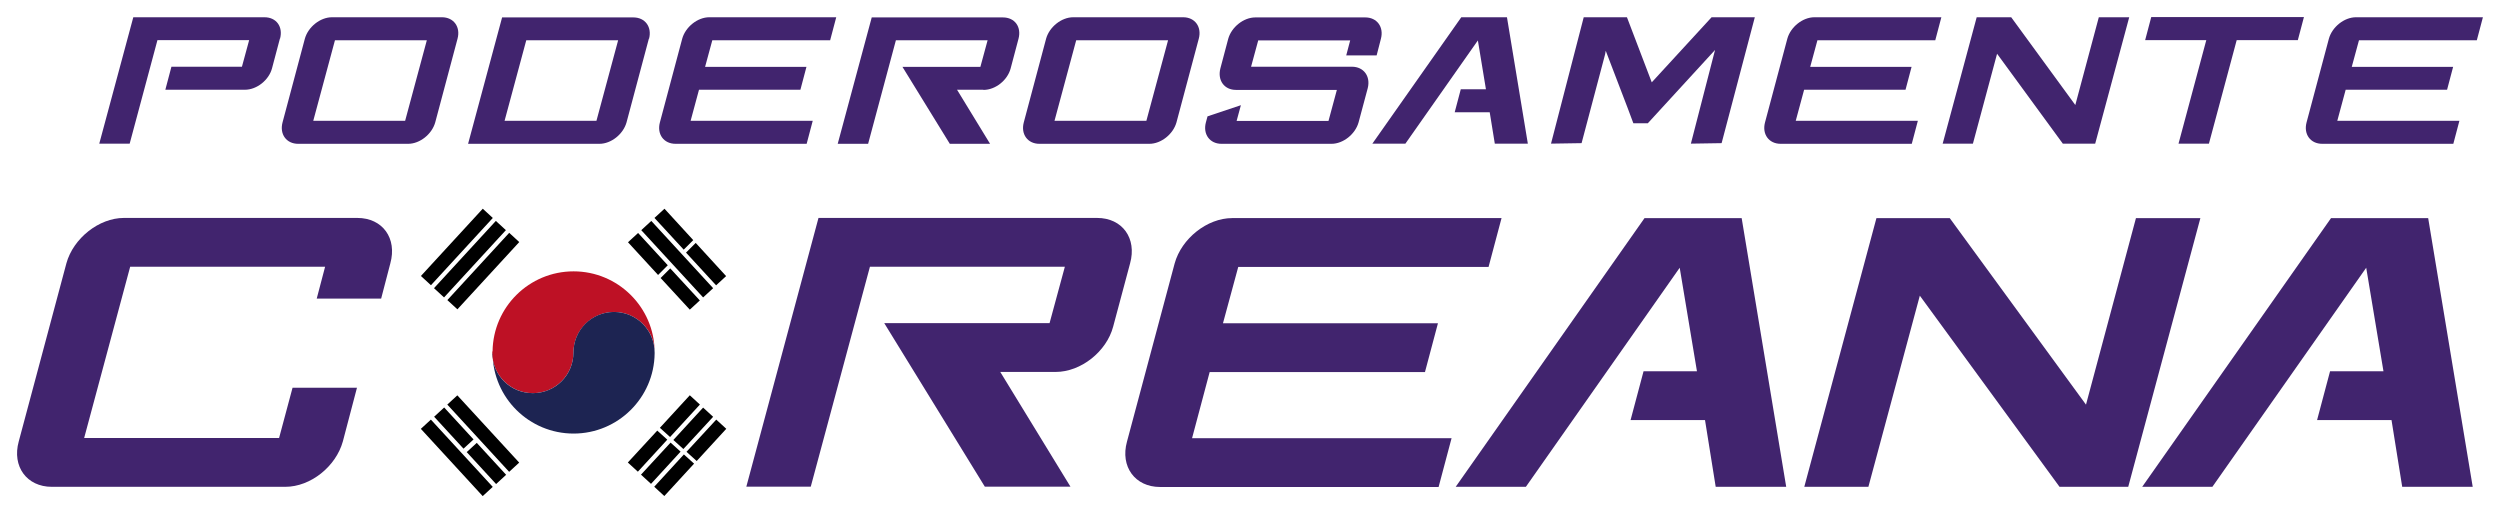 <?xml version="1.0" encoding="UTF-8"?> <svg xmlns="http://www.w3.org/2000/svg" id="Capa_1" version="1.1" viewBox="0 0 1521.1 312.3"><defs><style> .st0 { fill: #be1125; } .st1 { fill: #41246e; } .st2 { fill: #1d2452; } </style></defs><g><path class="st1" d="M173.4,296.2H31.5c-15.2,0-24.3-12.4-20.1-27.6l29-108.4c4.2-15.2,19.8-27.6,35-27.6h142c15.4,0,24.3,12.4,20.1,27.6l-5.6,21.5h-39.2l5.1-19.4h-118.6l-28,104.2h118.6l8.2-30.6h39.2l-8.6,32.7c-4.2,15.2-19.6,27.6-35,27.6Z"></path><path class="st1" d="M642.5,226.3h-33.9l42.7,69.8h-52.1l-61.2-99.5h100.6l9.3-34.3h-118.6l-36,133.8h-39.2l43.9-163.5h169.5c15.4,0,24.3,12.4,20.1,27.6l-10.3,38.5c-4,15.2-19.6,27.6-35,27.6Z"></path><path class="st1" d="M874.9,196.7l-7.9,29.7h-131l-10.7,40.2h157.9l-7.9,29.7h-169.5c-15.2,0-24.3-12.4-20.1-27.6l29-108.4c4.2-15.2,19.8-27.6,35-27.6h163.9l-7.9,29.7h-152.3l-9.3,34.3h131Z"></path><path class="st1" d="M1043.9,296.2l-6.5-40.6h-45.3l7.9-29.7h32.5l-10.5-63-93.6,133.3h-42.7l114.9-163.5h59.1l27.1,163.5h-42.7Z"></path><path class="st1" d="M1294.9,296.2h-41.8l-85-116.3-31.3,116.3h-39l43.9-163.5h44.6l82.9,113.5,30.4-113.5h39.2l-43.9,163.5Z"></path><path class="st1" d="M1461.6,296.2l-6.5-40.6h-45.3l7.9-29.7h32.5l-10.5-63-93.6,133.3h-42.7l114.9-163.5h59.1l27.1,163.5h-42.7Z"></path></g><g><path class="st1" d="M170.3,23.5l-4.8,18.1c-1.9,7.1-9.2,13-16.5,13h-48.4l3.7-14h42.9l4.4-16.2h-55.8l-16.9,63h-18.5L81.1,10.5h79.8c7.3,0,11.4,5.8,9.5,13Z"></path><path class="st1" d="M278.4,23.5l-13.6,51c-2,7.1-9.3,13-16.5,13h-66.9c-7.1,0-11.4-5.8-9.5-13l13.6-51c2-7.1,9.3-13,16.5-13h66.9c7.1,0,11.4,5.8,9.5,13ZM246.5,73.5l13.2-49h-55.9l-13.2,49h55.9Z"></path><path class="st1" d="M394.8,23.5l-13.6,51c-2,7.1-9.3,13-16.5,13h-79.9l20.7-76.9h79.9c7.1,0,11.4,5.8,9.5,13ZM362.9,73.5l13.2-49h-55.9l-13.2,49h55.9Z"></path><path class="st1" d="M490.7,40.6l-3.7,14h-61.7l-5.1,18.9h74.3l-3.7,14h-79.8c-7.1,0-11.4-5.8-9.5-13l13.6-51c2-7.1,9.3-13,16.5-13h77.2l-3.7,14h-71.7l-4.4,16.2h61.7Z"></path><path class="st1" d="M598.2,54.6h-15.9l20.1,32.9h-24.5l-28.8-46.8h47.4l4.4-16.2h-55.8l-16.9,63h-18.5l20.7-76.9h79.8c7.3,0,11.4,5.8,9.5,13l-4.8,18.1c-1.9,7.1-9.2,13-16.5,13Z"></path><path class="st1" d="M729.4,23.5l-13.6,51c-2,7.1-9.3,13-16.5,13h-66.9c-7.1,0-11.4-5.8-9.5-13l13.6-51c2-7.1,9.3-13,16.5-13h66.9c7.1,0,11.4,5.8,9.5,13ZM697.5,73.5l13.2-49h-55.9l-13.2,49h55.9Z"></path><path class="st1" d="M765.6,24.4l-4.4,16.2h61.4c7.1,0,11.4,5.8,9.6,13l-5.6,20.9c-2,7.1-9.3,13-16.5,13h-66.9c-7.1,0-11.4-5.8-9.5-13l1-3.7,20.3-6.8-2.6,9.6h55.9l5.1-18.9h-61.4c-7.1,0-11.3-5.8-9.5-13l4.8-18.1c2-7.1,9.3-13,16.5-13h66.9c7.1,0,11.4,5.8,9.5,13l-2.6,10.1h-18.5l2.4-9.1h-55.9Z"></path><path class="st1" d="M909.5,87.4l-3.1-19.1h-21.3l3.7-14h15.3l-4.9-29.7-44.1,62.8h-20.1l54.1-76.9h27.8l12.7,76.9h-20.1Z"></path><path class="st1" d="M1047.4,87.1l-18.6.3,14.7-57-40.9,44.6h-8.8l-3.4-9.1-13.4-35-.4,2.2-14.3,54-18.6.3,19.9-76.9h26.3l15.1,39.6,36.4-39.6h26.3l-20.2,76.6Z"></path><path class="st1" d="M1163.1,40.6l-3.7,14h-61.7l-5.1,18.9h74.3l-3.7,14h-79.8c-7.1,0-11.4-5.8-9.5-13l13.6-51c2-7.1,9.3-13,16.5-13h77.2l-3.7,14h-71.7l-4.4,16.2h61.7Z"></path><path class="st1" d="M1274.8,87.4h-19.7l-40-54.7-14.7,54.7h-18.4l20.7-76.9h21l39,53.4,14.3-53.4h18.5l-20.7,76.9Z"></path><path class="st1" d="M1398.2,24.4h-37.3l-16.9,63h-18.5l16.9-63h-37.2l3.7-14h92.9l-3.7,14Z"></path><path class="st1" d="M1492.6,40.6l-3.7,14h-61.7l-5.1,18.9h74.3l-3.7,14h-79.8c-7.1,0-11.4-5.8-9.5-13l13.6-51c2-7.1,9.3-13,16.5-13h77.2l-3.7,14h-71.7l-4.4,16.2h61.7Z"></path></g><g><g><path class="st0" d="M299.7,213.8c.3-27,22.3-48.7,49.3-48.7s49,21.8,49.3,48.7c-.3-13.3-11.3-24-24.7-24s-24.7,11-24.7,24.7h0c0,13.6-11,24.7-24.7,24.7s-24.7-11-24.7-24.7,0-.4,0-.6Z"></path><path class="st2" d="M299.7,215.1c.3,27,22.3,48.7,49.3,48.7s49-21.8,49.3-48.7c0-.2,0-.4,0-.6,0-13.6-11-24.7-24.7-24.7s-24.7,11-24.7,24.7-11,24.7-24.7,24.7-24.3-10.7-24.7-24Z"></path></g><g><rect x="250.2" y="146.1" width="55.6" height="8.3" transform="translate(-20.8 253.2) rotate(-47.4)"></rect><rect x="258.2" y="153.5" width="55.6" height="8.3" transform="translate(-23.7 261.5) rotate(-47.4)"></rect><rect x="266.3" y="160.9" width="55.6" height="8.3" transform="translate(-26.5 269.7) rotate(-47.4)"></rect></g><rect x="384.1" y="153.5" width="55.6" height="8.3" transform="translate(574.8 567.6) rotate(-132.6)"></rect><rect x="250.2" y="274.4" width="55.6" height="8.3" transform="translate(294.8 -114.6) rotate(47.4)"></rect><rect x="266.3" y="259.6" width="55.6" height="8.3" transform="translate(289.1 -131.2) rotate(47.4)"></rect><g><rect x="272" y="247.2" width="8.3" height="26.4" transform="translate(-103.4 255.7) rotate(-42.6)"></rect><rect x="291.8" y="268.7" width="8.3" height="26.4" transform="translate(-112.7 274.8) rotate(-42.6)"></rect></g><path d="M435.8,255.3l-18.1,19.6,6.2,5.6,18-19.6-6.1-5.6ZM425.8,246.1l-6.1-5.6-18.2,19.8,6.2,5.6,18.1-19.7ZM415.8,273.2l18.1-19.6-6.1-5.6-18.1,19.7,6.2,5.6ZM399.9,262l-17.9,19.4,6.1,5.6,17.9-19.5-6.2-5.6ZM408,269.3l-18,19.5,6.1,5.6,18-19.6-6.2-5.6ZM398.1,296.2l6.1,5.6,18.1-19.7-6.2-5.6-18,19.6Z"></path><path d="M388.2,141.8l-6.1,5.6,18.3,19.9,5.9-5.9-18.1-19.7ZM423.3,147.8l-5.9,5.9,18.3,19.9,6.1-5.6-18.5-20.2ZM421.8,146.1l-17.5-19.1-6.1,5.6,17.8,19.3,5.9-5.9ZM401.9,169.1l17.8,19.3,6.1-5.6-18-19.5-5.9,5.9Z"></path></g></svg> 